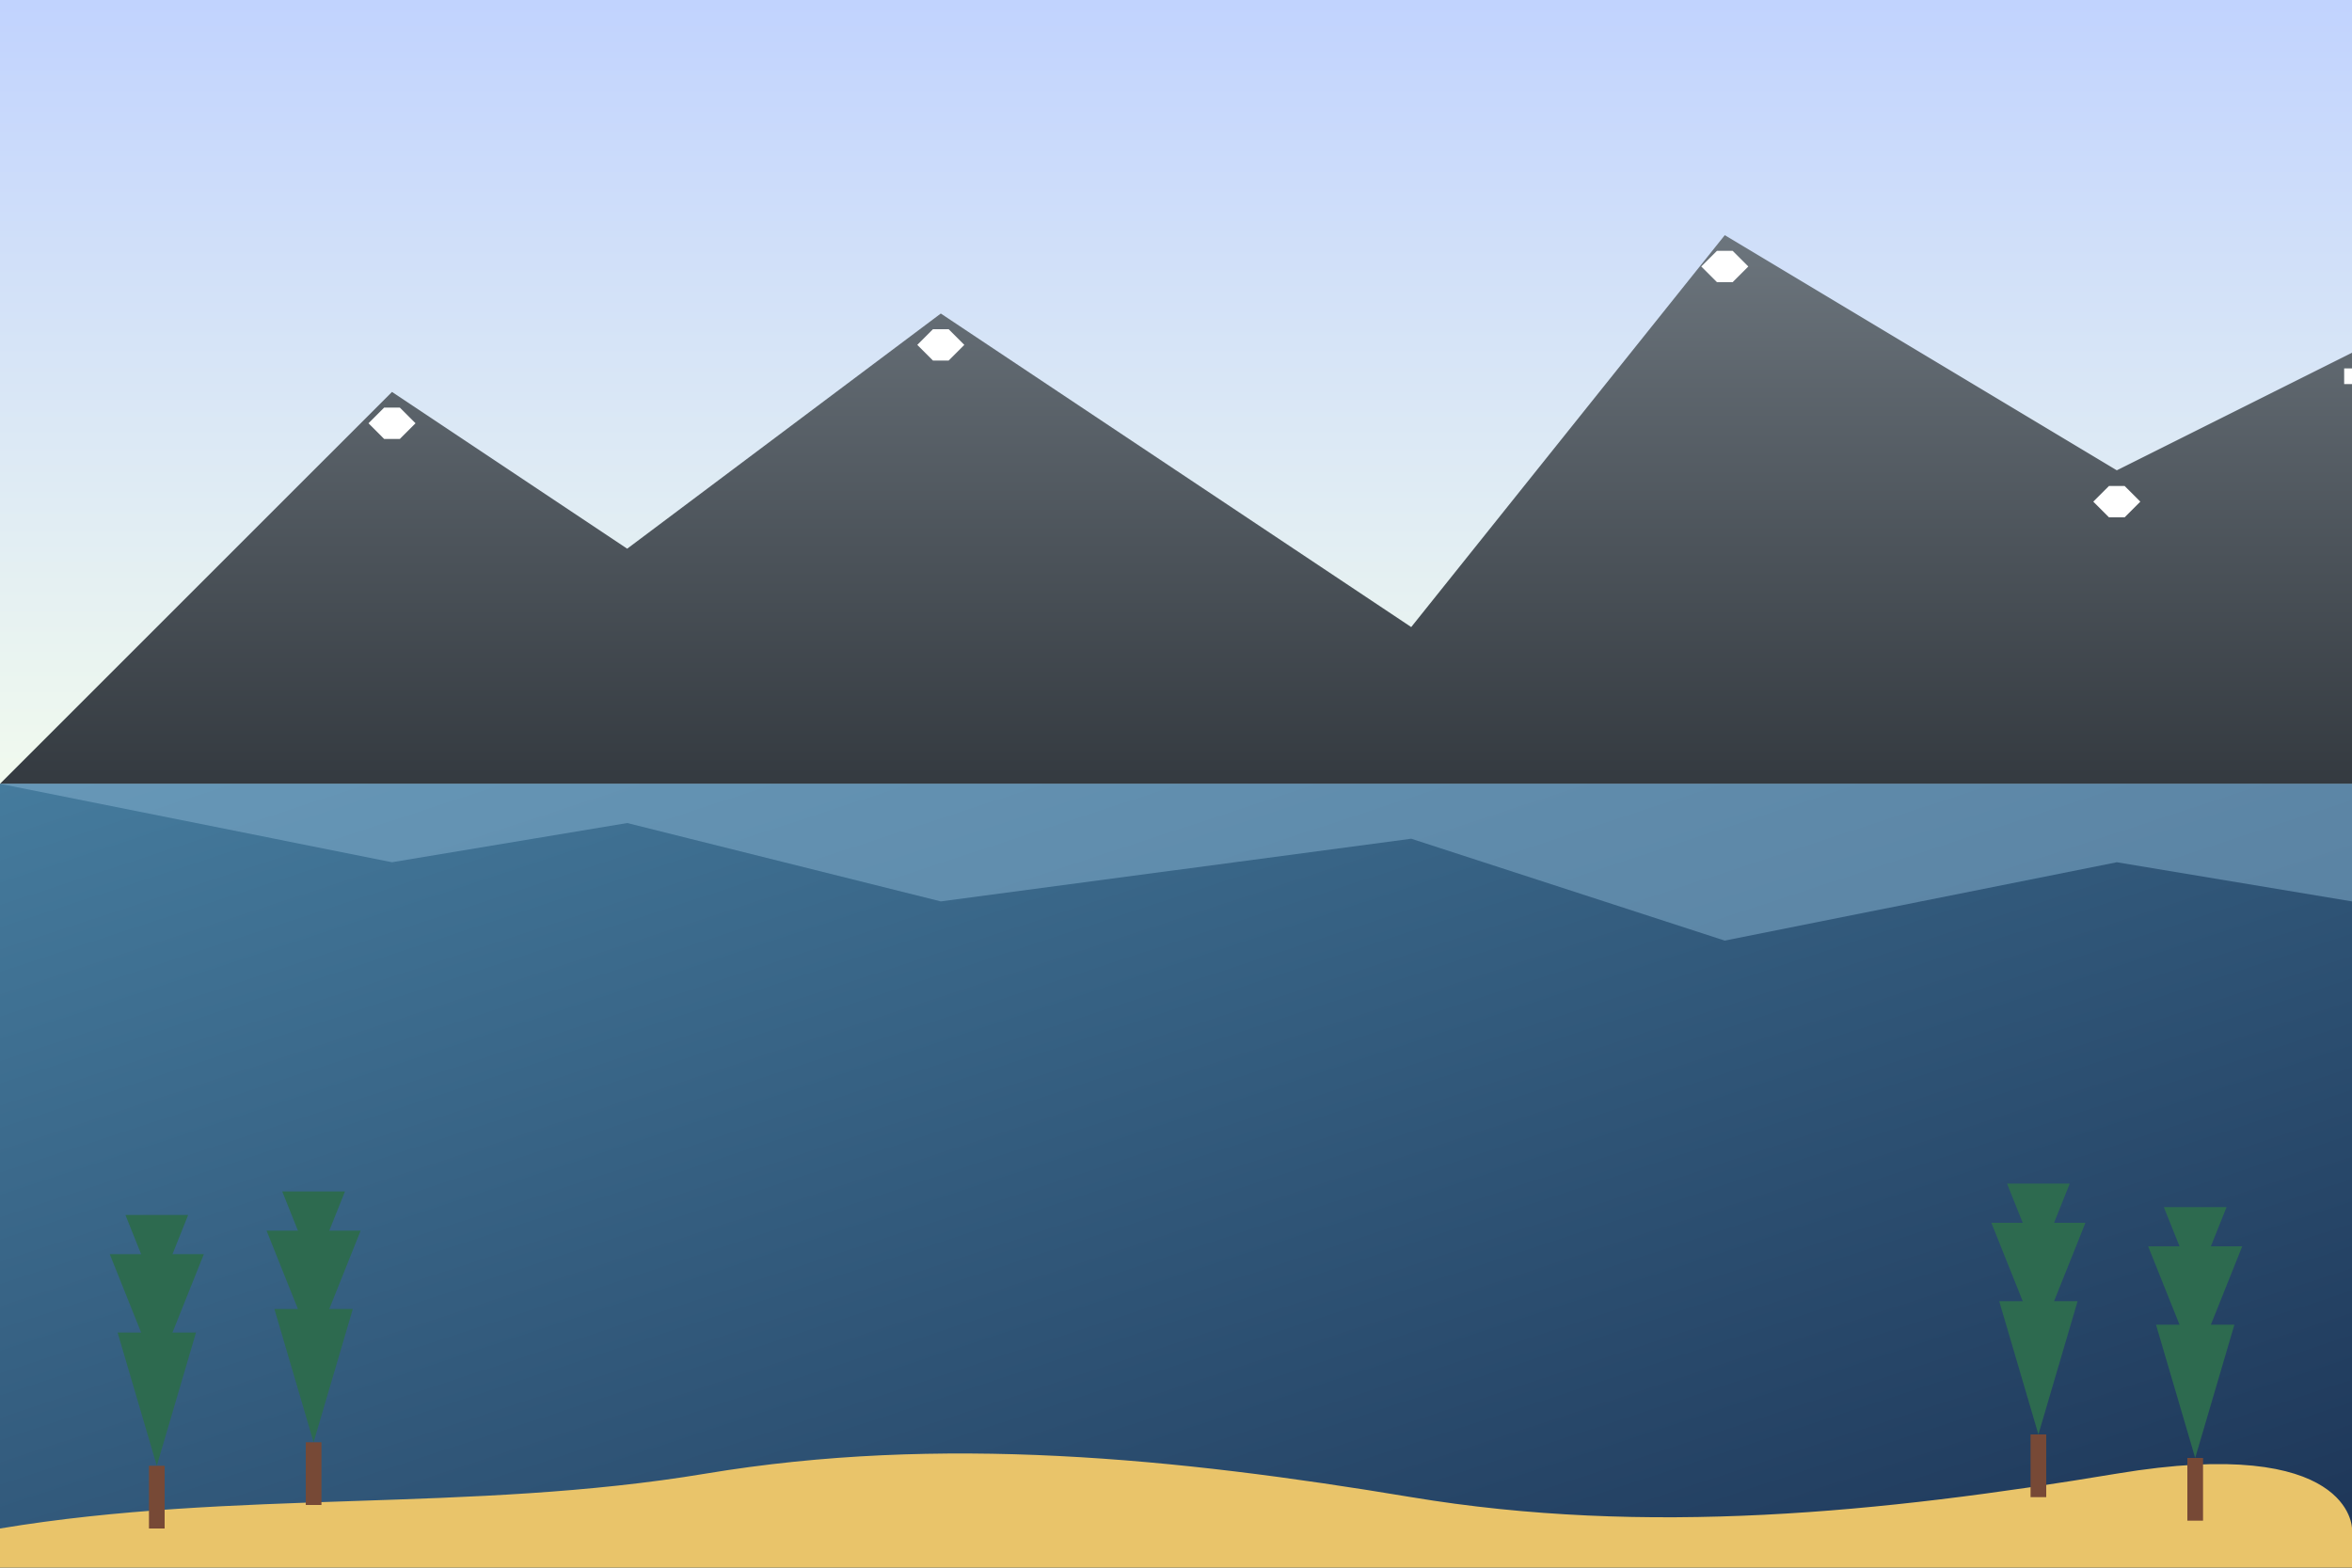 <svg xmlns="http://www.w3.org/2000/svg" viewBox="0 0 300 200">
  <rect x="0" y="0" width="300" height="200" fill="#808080" stroke="none"/>
  <defs>
    <linearGradient id="water" x1="0%" y1="0%" x2="100%" y2="100%">
      <stop offset="0%" style="stop-color:#457b9d;stop-opacity:1" />
      <stop offset="100%" style="stop-color:#1d3557;stop-opacity:1" />
    </linearGradient>
    <linearGradient id="mountains" x1="0%" y1="0%" x2="0%" y2="100%">
      <stop offset="0%" style="stop-color:#6c757d;stop-opacity:1" />
      <stop offset="100%" style="stop-color:#343a40;stop-opacity:1" />
    </linearGradient>
    <linearGradient id="sky" x1="0%" y1="0%" x2="0%" y2="100%">
      <stop offset="0%" style="stop-color:#c1d3fe;stop-opacity:1" />
      <stop offset="100%" style="stop-color:#f1faee;stop-opacity:1" />
    </linearGradient>
  </defs>
  
  <!-- Sky -->
  <rect width="300" height="100" fill="url(#sky)" />
  
  <!-- Mountains -->
  <path d="M0,100 L50,50 L80,70 L120,40 L180,80 L220,30 L270,60 L300,45 L300,100 Z" fill="url(#mountains)" />
  
  <!-- Snow Caps -->
  <path d="M49,52 L51,52 L53,54 L51,56 L49,56 L47,54 Z" fill="white" />
  <path d="M119,42 L121,42 L123,44 L121,46 L119,46 L117,44 Z" fill="white" />
  <path d="M219,32 L221,32 L223,34 L221,36 L219,36 L217,34 Z" fill="white" />
  <path d="M269,62 L271,62 L273,64 L271,66 L269,66 L267,64 Z" fill="white" />
  <path d="M299,47 L300,47 L300,49 L299,49 Z" fill="white" />
  
  <!-- Lake -->
  <rect y="100" width="300" height="100" fill="url(#water)" />
  
  <!-- Lake Reflections -->
  <path d="M0,100 L50,110 L80,105 L120,115 L180,107 L220,120 L270,110 L300,115 L300,100 Z" fill="#88b5d3" opacity="0.5" />
  
  <!-- Shore -->
  <path d="M0,195 C30,190 60,193 90,188 C120,183 150,186 180,191 C210,196 240,193 270,188 C300,183 300,195 300,195 L300,200 L0,200 Z" fill="#e9c46a" />
  
  <!-- Pine Trees on Left Shore -->
  <path d="M20,187 L15,170 L25,170 Z" fill="#2d6a4f" />
  <path d="M20,175 L14,160 L26,160 Z" fill="#2d6a4f" />
  <path d="M20,165 L16,155 L24,155 Z" fill="#2d6a4f" />
  <rect x="19" y="187" width="2" height="8" fill="#774936" />
  
  <path d="M40,184 L35,167 L45,167 Z" fill="#2d6a4f" />
  <path d="M40,172 L34,157 L46,157 Z" fill="#2d6a4f" />
  <path d="M40,162 L36,152 L44,152 Z" fill="#2d6a4f" />
  <rect x="39" y="184" width="2" height="8" fill="#774936" />
  
  <!-- Pine Trees on Right Shore -->
  <path d="M260,183 L255,166 L265,166 Z" fill="#2d6a4f" />
  <path d="M260,171 L254,156 L266,156 Z" fill="#2d6a4f" />
  <path d="M260,161 L256,151 L264,151 Z" fill="#2d6a4f" />
  <rect x="259" y="183" width="2" height="8" fill="#774936" />
  
  <path d="M280,186 L275,169 L285,169 Z" fill="#2d6a4f" />
  <path d="M280,174 L274,159 L286,159 Z" fill="#2d6a4f" />
  <path d="M280,164 L276,154 L284,154 Z" fill="#2d6a4f" />
  <rect x="279" y="186" width="2" height="8" fill="#774936" />
</svg>
